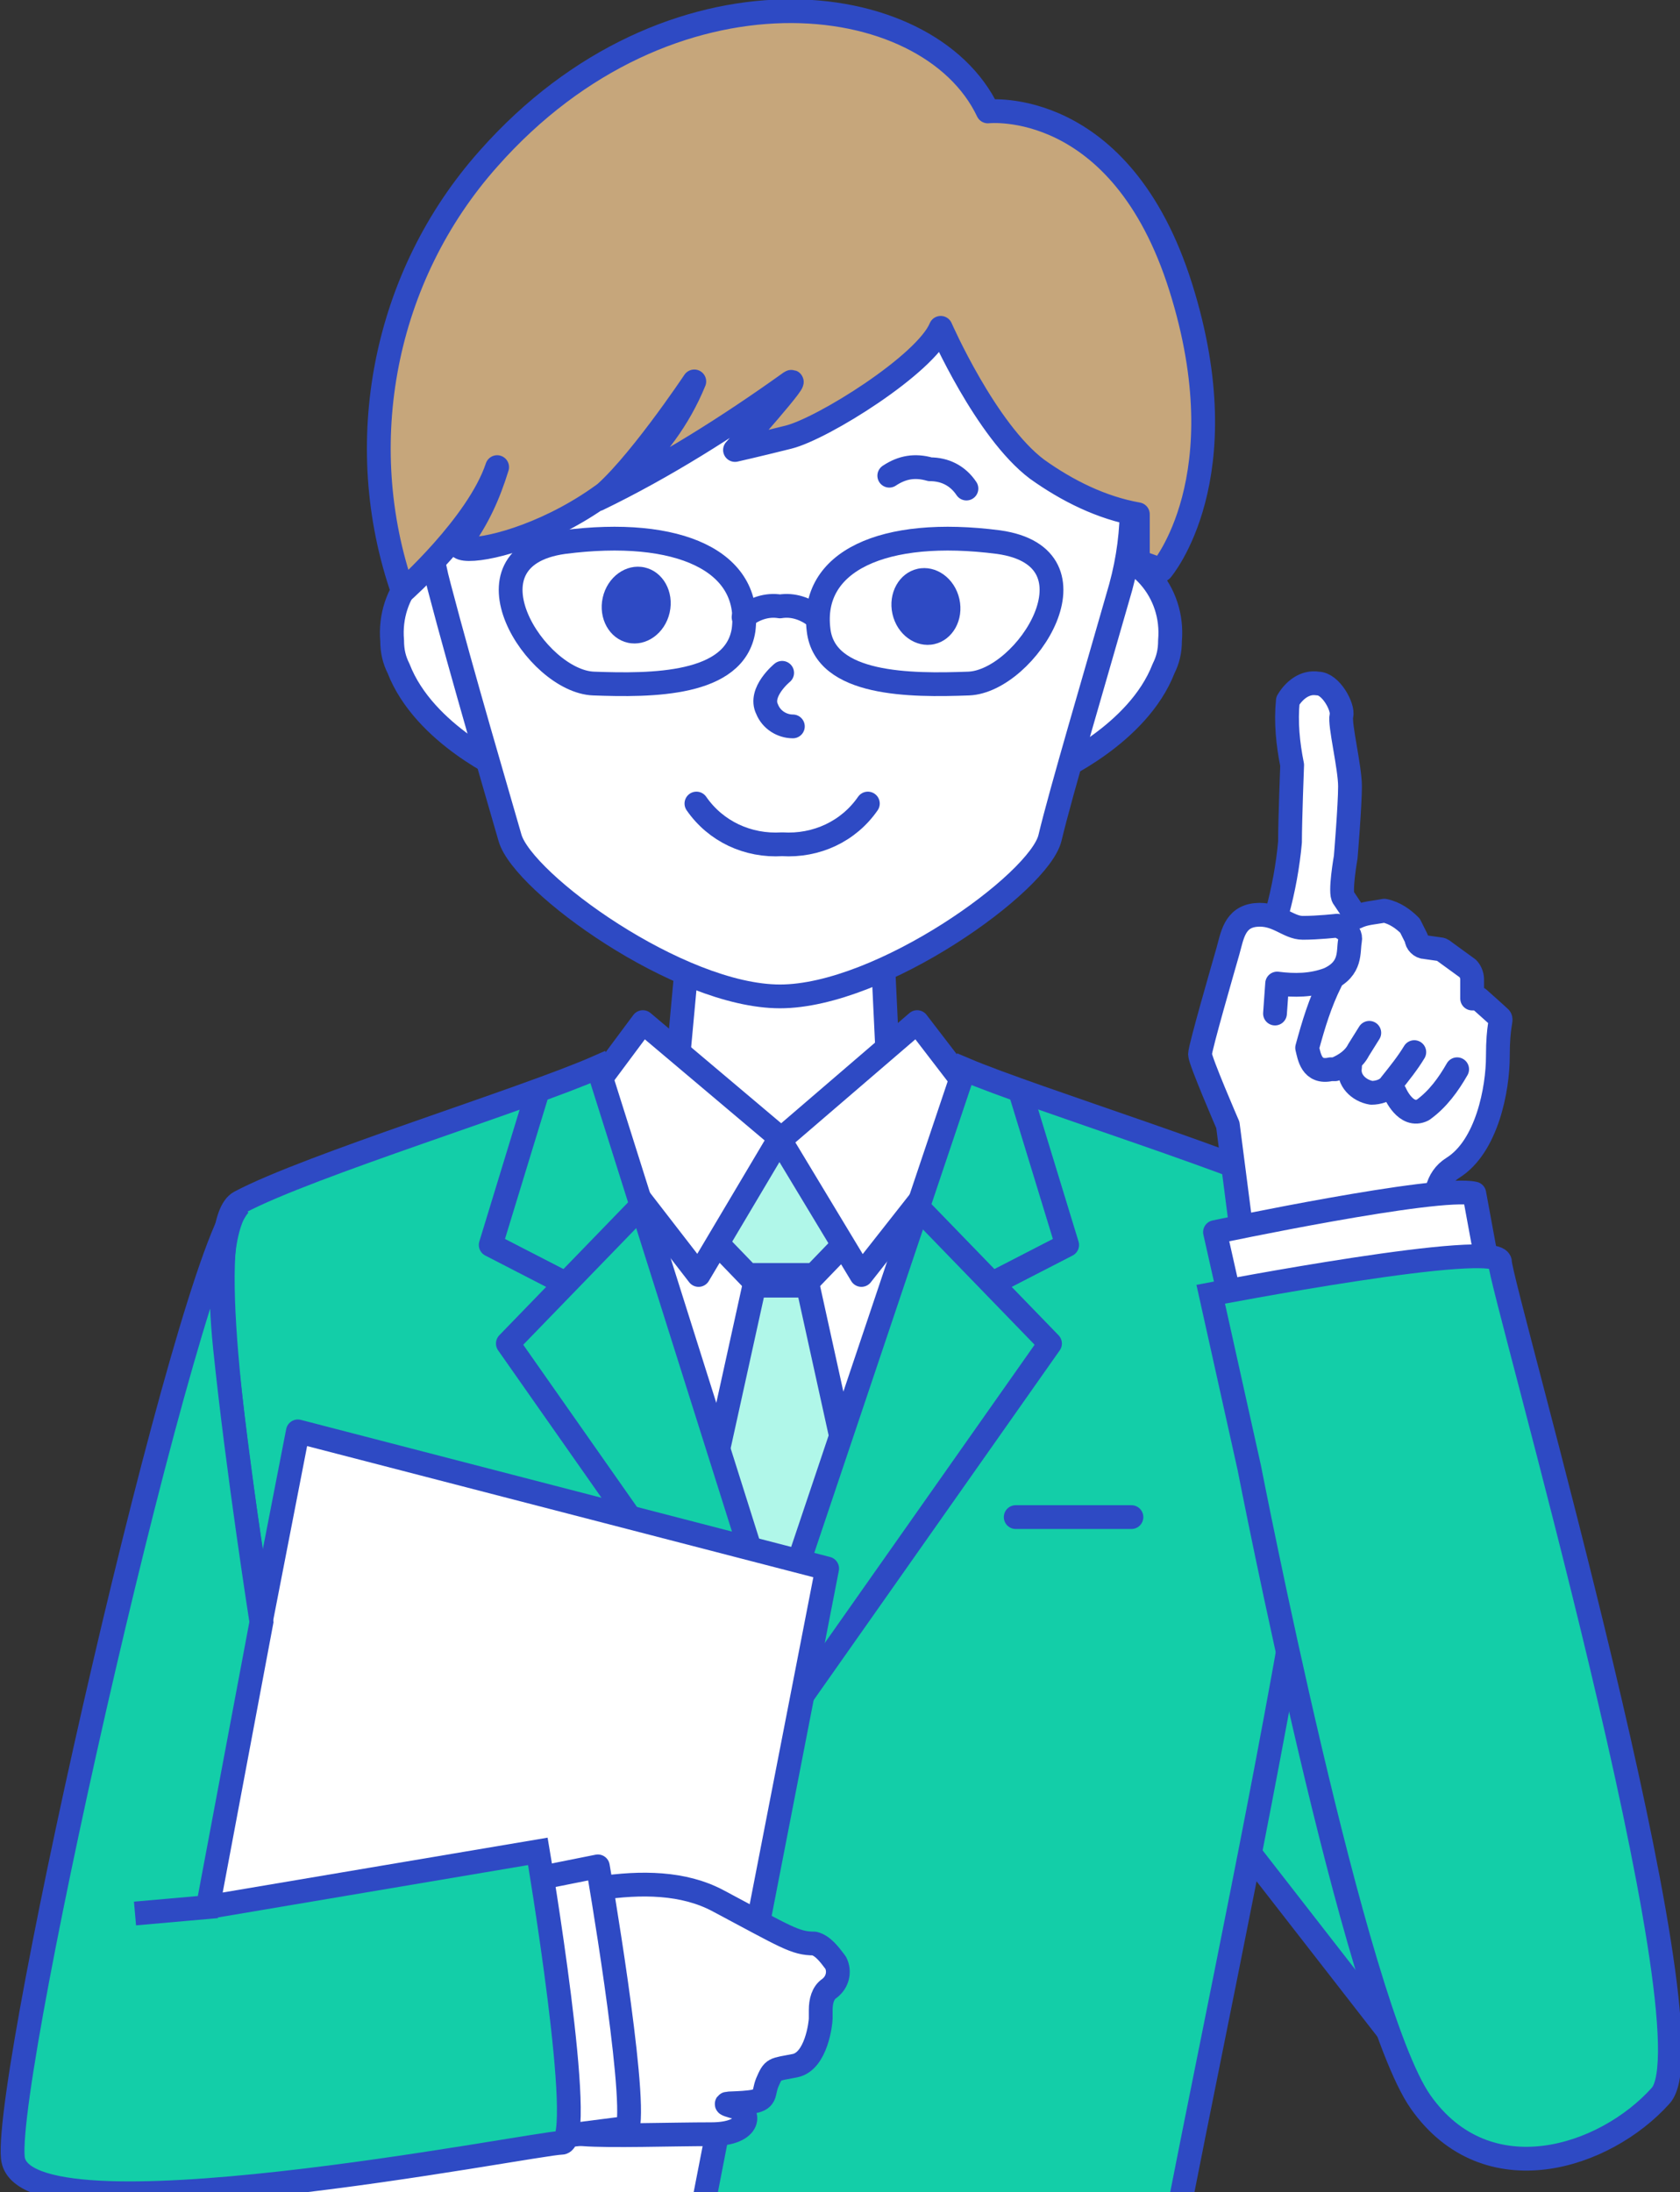 <?xml version="1.0" encoding="utf-8"?>
<!-- Generator: Adobe Illustrator 25.1.0, SVG Export Plug-In . SVG Version: 6.00 Build 0)  -->
<svg version="1.1" id="レイヤー_1" xmlns="http://www.w3.org/2000/svg" xmlns:xlink="http://www.w3.org/1999/xlink" x="0px"
	 y="0px" viewBox="0 0 78.4 102.3" style="enable-background:new 0 0 78.4 102.3;" xml:space="preserve">
<rect x="0" y="0" width="78.4" height="102.3" fill="#333333" stroke="none"/>
<style type="text/css">
	.st0{fill:#13CEA8;stroke:#2E4AC4;stroke-width:1.11;stroke-miterlimit:10;}
	.st1{fill:#FFFFFF;}
	.st2{fill:#FFFFFF;stroke:#2E4AC4;stroke-width:1.11;stroke-linecap:round;stroke-linejoin:round;}
	.st3{fill:#2E4AC4;}
	.st4{fill:none;stroke:#2E4AC4;stroke-width:1.11;stroke-linecap:round;stroke-linejoin:round;}
	.st5{fill:#B0F7E9;stroke:#2E4AC4;stroke-width:1.11;stroke-miterlimit:10;}
	.st6{fill:#C6A67B;stroke:#2E4AC4;stroke-width:1.11;stroke-linecap:round;stroke-linejoin:round;}
</style>
<g id="レイヤー_2_1_">
	<g id="レイヤー_1-2">
		<path class="st0" d="M58.1,86.2c0,0,4.2-24,5.5-23.8c1.3,0.2,13.3,30.3,13.3,30.3s0.4,0.3-0.2,1.9c-0.3,1.5-1.1,2.9-2.3,3.9
			c-4.9,3.6-7.2-0.6-7.2-0.6L58.1,86.2z"/>
		<rect x="27.9" y="49.9" class="st1" width="17.2" height="32.2"/>
		<path class="st2" d="M50.9,25.6c2.2,0.1,3.9,2,3.7,4.3c0,0.5-0.1,0.9-0.3,1.3c-1.2,3.1-5.1,4.8-5.1,4.8V25.6H50.9z"/>
		<path class="st2" d="M22,25.6c-2.2,0.1-3.9,2-3.7,4.3c0,0.5,0.1,0.9,0.3,1.3c1.2,3.1,5.1,4.8,5.1,4.8V25.6H22z"/>
		<polyline class="st2" points="41.5,51 41.2,44.7 32.1,44.5 31.5,51 		"/>
		<path class="st2" d="M36.4,7.6c-8.8,0-18.8,9.2-15.9,19.8c1.1,4.2,2.7,9.6,3.3,11.7s7.9,7.4,12.6,7.4s12.1-5.3,12.6-7.4
			s2.1-7.5,3.3-11.7C55.2,16.8,45.2,7.6,36.4,7.6z"/>
		<ellipse transform="matrix(0.218 -0.976 0.976 0.218 -4.406 51.056)" class="st3" cx="29.7" cy="28.3" rx="1.8" ry="1.6"/>
		<ellipse transform="matrix(0.976 -0.218 0.218 0.976 -5.123 10.1)" class="st3" cx="43.2" cy="28.3" rx="1.6" ry="1.8"/>
		<path class="st4" d="M40.5,37.5c-0.9,1.3-2.4,2-4,1.9c-1.6,0.1-3.1-0.6-4-1.9"/>
		<path class="st4" d="M37,33.9c-0.5,0-1-0.3-1.2-0.8c-0.4-0.8,0.7-1.7,0.7-1.7"/>
		<path class="st4" d="M41.5,22.2c0.6-0.4,1.2-0.5,1.9-0.3c0.7,0,1.3,0.3,1.7,0.9"/>
		<polygon class="st5" points="37.7,60 36.5,60 35.2,60 29.3,86.8 36.5,95.1 43.6,86.8 		"/>
		<polygon class="st5" points="36.5,53.2 32.2,56.7 34.9,59.5 36.5,59.5 38,59.5 40.7,56.7 		"/>
		<path class="st6" d="M36.8,17.9c0.9-0.7-2.5,3.1-2.5,3.1s0.9-0.2,2.5-0.6s6.4-3.4,7.1-5.1c0,0,2.1,4.8,4.5,6.6
			c1.4,1,3,1.8,4.7,2.1v2.2l1.1,0.4c0,0,3.7-4.3,0.9-13.2s-9-8.2-9-8.2c-2.8-5.9-14.9-7.3-23.3,2.2c-4.9,5.5-6.4,13.3-4,20.2
			c0,0,3.5-3.1,4.4-5.8c-0.4,1.3-0.9,2.4-1.7,3.5c-1,1.1,8-0.4,10.9-7.5c0,0-2.8,4.2-4.5,5.5C31,21.8,34,19.9,36.8,17.9z"/>
		<path class="st4" d="M34.7,28.8c0.5-0.4,1.1-0.6,1.7-0.5c0.6-0.1,1.2,0.1,1.7,0.5"/>
		<path class="st4" d="M34.7,29.4c0.4-3.2-3-4.8-8.4-4.1c-5,0.7-1.3,6.5,1.4,6.6S34.3,32,34.7,29.4z"/>
		<path class="st4" d="M38.2,29.4c-0.4-3.2,3-4.8,8.4-4.1c5,0.7,1.3,6.5-1.4,6.6S38.5,32,38.2,29.4z"/>
		<polygon class="st2" points="36.4,53.1 30,47.7 26.8,52 32.6,59.5 		"/>
		<polygon class="st2" points="36.4,53.2 42.8,47.7 46.1,52 40.2,59.5 		"/>
		<path class="st0" d="M32.4,105.8H17.8c-2.6-14.4-9.8-48-6.6-49.7s13.3-4.8,16.7-6.3l8.3,26.3"/>
		<path class="st0" d="M40.4,105.8h14.1c2.7-14.4,10.3-48,7.1-49.7S48.3,51.3,45,49.9L33.1,85.3l-0.7,20.5H40.4z"/>
		<polyline class="st4" points="47.6,50.9 49.8,58.1 46.5,59.8 		"/>
		<polyline class="st4" points="42.8,56.3 49,62.7 33.1,85.3 		"/>
		<polyline class="st4" points="25.1,50.9 22.9,58.1 26.2,59.8 		"/>
		<polyline class="st4" points="29.9,56.3 23.7,62.7 35.2,79.1 		"/>
		<polygon class="st2" points="13.9,66.8 6.7,103.8 31.4,110.2 38.6,73.2 		"/>
		<path class="st2" d="M22.3,89.5c3.3-0.9,8-2.5,11.2-0.8s3.6,2,4.5,2c0.4,0.1,0.7,0.5,1,0.9c0.2,0.4,0.1,0.9-0.3,1.2l0,0
			c-0.3,0.2-0.4,0.6-0.4,1c0,0.1,0,0.2,0,0.4s-0.2,2-1.2,2.2s-1,0.1-1.3,0.8c-0.2,0.5,0,0.8-0.8,0.9s-1.5,0-0.8,0.2
			c0.9,0.2,0.9,1.3-1,1.3s-4.7,0.1-6,0s-1.8-0.8-3.9,0s-3.8,1.1-5-0.4S16,91.2,22.3,89.5z"/>
		<path class="st2" d="M23.9,87.9l4-0.8c0,0,1.8,10.4,1.4,12.2l-3.9,0.5C25.4,99.8,24.8,89.1,23.9,87.9z"/>
		<path class="st0" d="M9.7,89l15.4-2.6c0,0,2.3,13.6,1.1,13.6S1,104.8,0.6,100.7s8.2-42.1,10.6-44.5c0,0-1.3,0.9-0.7,6.7
			s1.7,12.8,1.7,12.8L9.7,89l-3.4,0.3"/>
		<path class="st2" d="M59.6,42.6c0.3-1.1,0.5-2.2,0.6-3.3c0-1,0.1-3.6,0.1-3.6c-0.2-1-0.3-2-0.2-3c0.3-0.5,0.8-0.9,1.4-0.8
			c0.6,0,1.2,1.1,1.1,1.5s0.4,2.4,0.4,3.3S62.8,40,62.8,40s-0.3,1.7-0.1,1.9c0.2,0.3,0.4,0.6,0.6,0.9c0.4-0.2,0.8-0.2,1.3-0.3
			c0.5,0.1,0.9,0.4,1.2,0.7c0.1,0.2,0.2,0.4,0.3,0.6c0,0.2,0.2,0.4,0.4,0.4l0.7,0.1c0.1,0,0.2,0.1,0.2,0.1l1.1,0.8
			c0.1,0.1,0.2,0.3,0.2,0.5v0.9H69c0,0,0.9,0.8,1,0.9s-0.1,0.3-0.1,1.8s-0.5,4.2-2.1,5.2s-0.3,3.7-0.3,3.7l-9.4,0.5l-0.8-6.2
			c0,0-1.3-3-1.3-3.3s1.1-4.1,1.3-4.8s0.3-1.6,1.3-1.7s1.5,0.6,2.2,0.6s1.6-0.1,1.6-0.1s0.7,0.2,0.6,0.7s0.1,1.3-1,1.8
			c-0.8,0.3-1.6,0.3-2.4,0.2l-0.1,1.4"/>
		<path class="st2" d="M57.6,61.5l-0.9-4c0,0,10.4-2.2,12.1-1.8l0.7,3.8C69.4,59.5,58.7,60.5,57.6,61.5z"/>
		<path class="st0" d="M58.3,68.5l-1.8-8.1c0,0,13.5-2.6,13.5-1.5s10.1,36,7.5,38.9s-8.1,4.7-11.2,0.3S58.3,68.5,58.3,68.5z"/>
		<line class="st4" x1="47.4" y1="70.8" x2="52.8" y2="70.8"/>
		<path class="st4" d="M62.1,45.8c-0.5,1-0.8,2-1.1,3.1c0.1,0.4,0.2,1.2,1.1,1h0.2c0.5-0.2,0.9-0.5,1.1-0.9l0.5-0.8"/>
		<path class="st4" d="M66,49.1c-0.3,0.5-0.7,1-1.1,1.5C64.7,50.9,64.3,51,64,51c-0.6-0.1-1.1-0.6-1-1.2c0-0.1,0-0.1,0-0.2"/>
		<path class="st4" d="M68,49.9c-0.4,0.7-0.9,1.4-1.6,1.9c-0.8,0.4-1.3-0.8-1.3-0.8"/>
	</g>
</g>
</svg>
